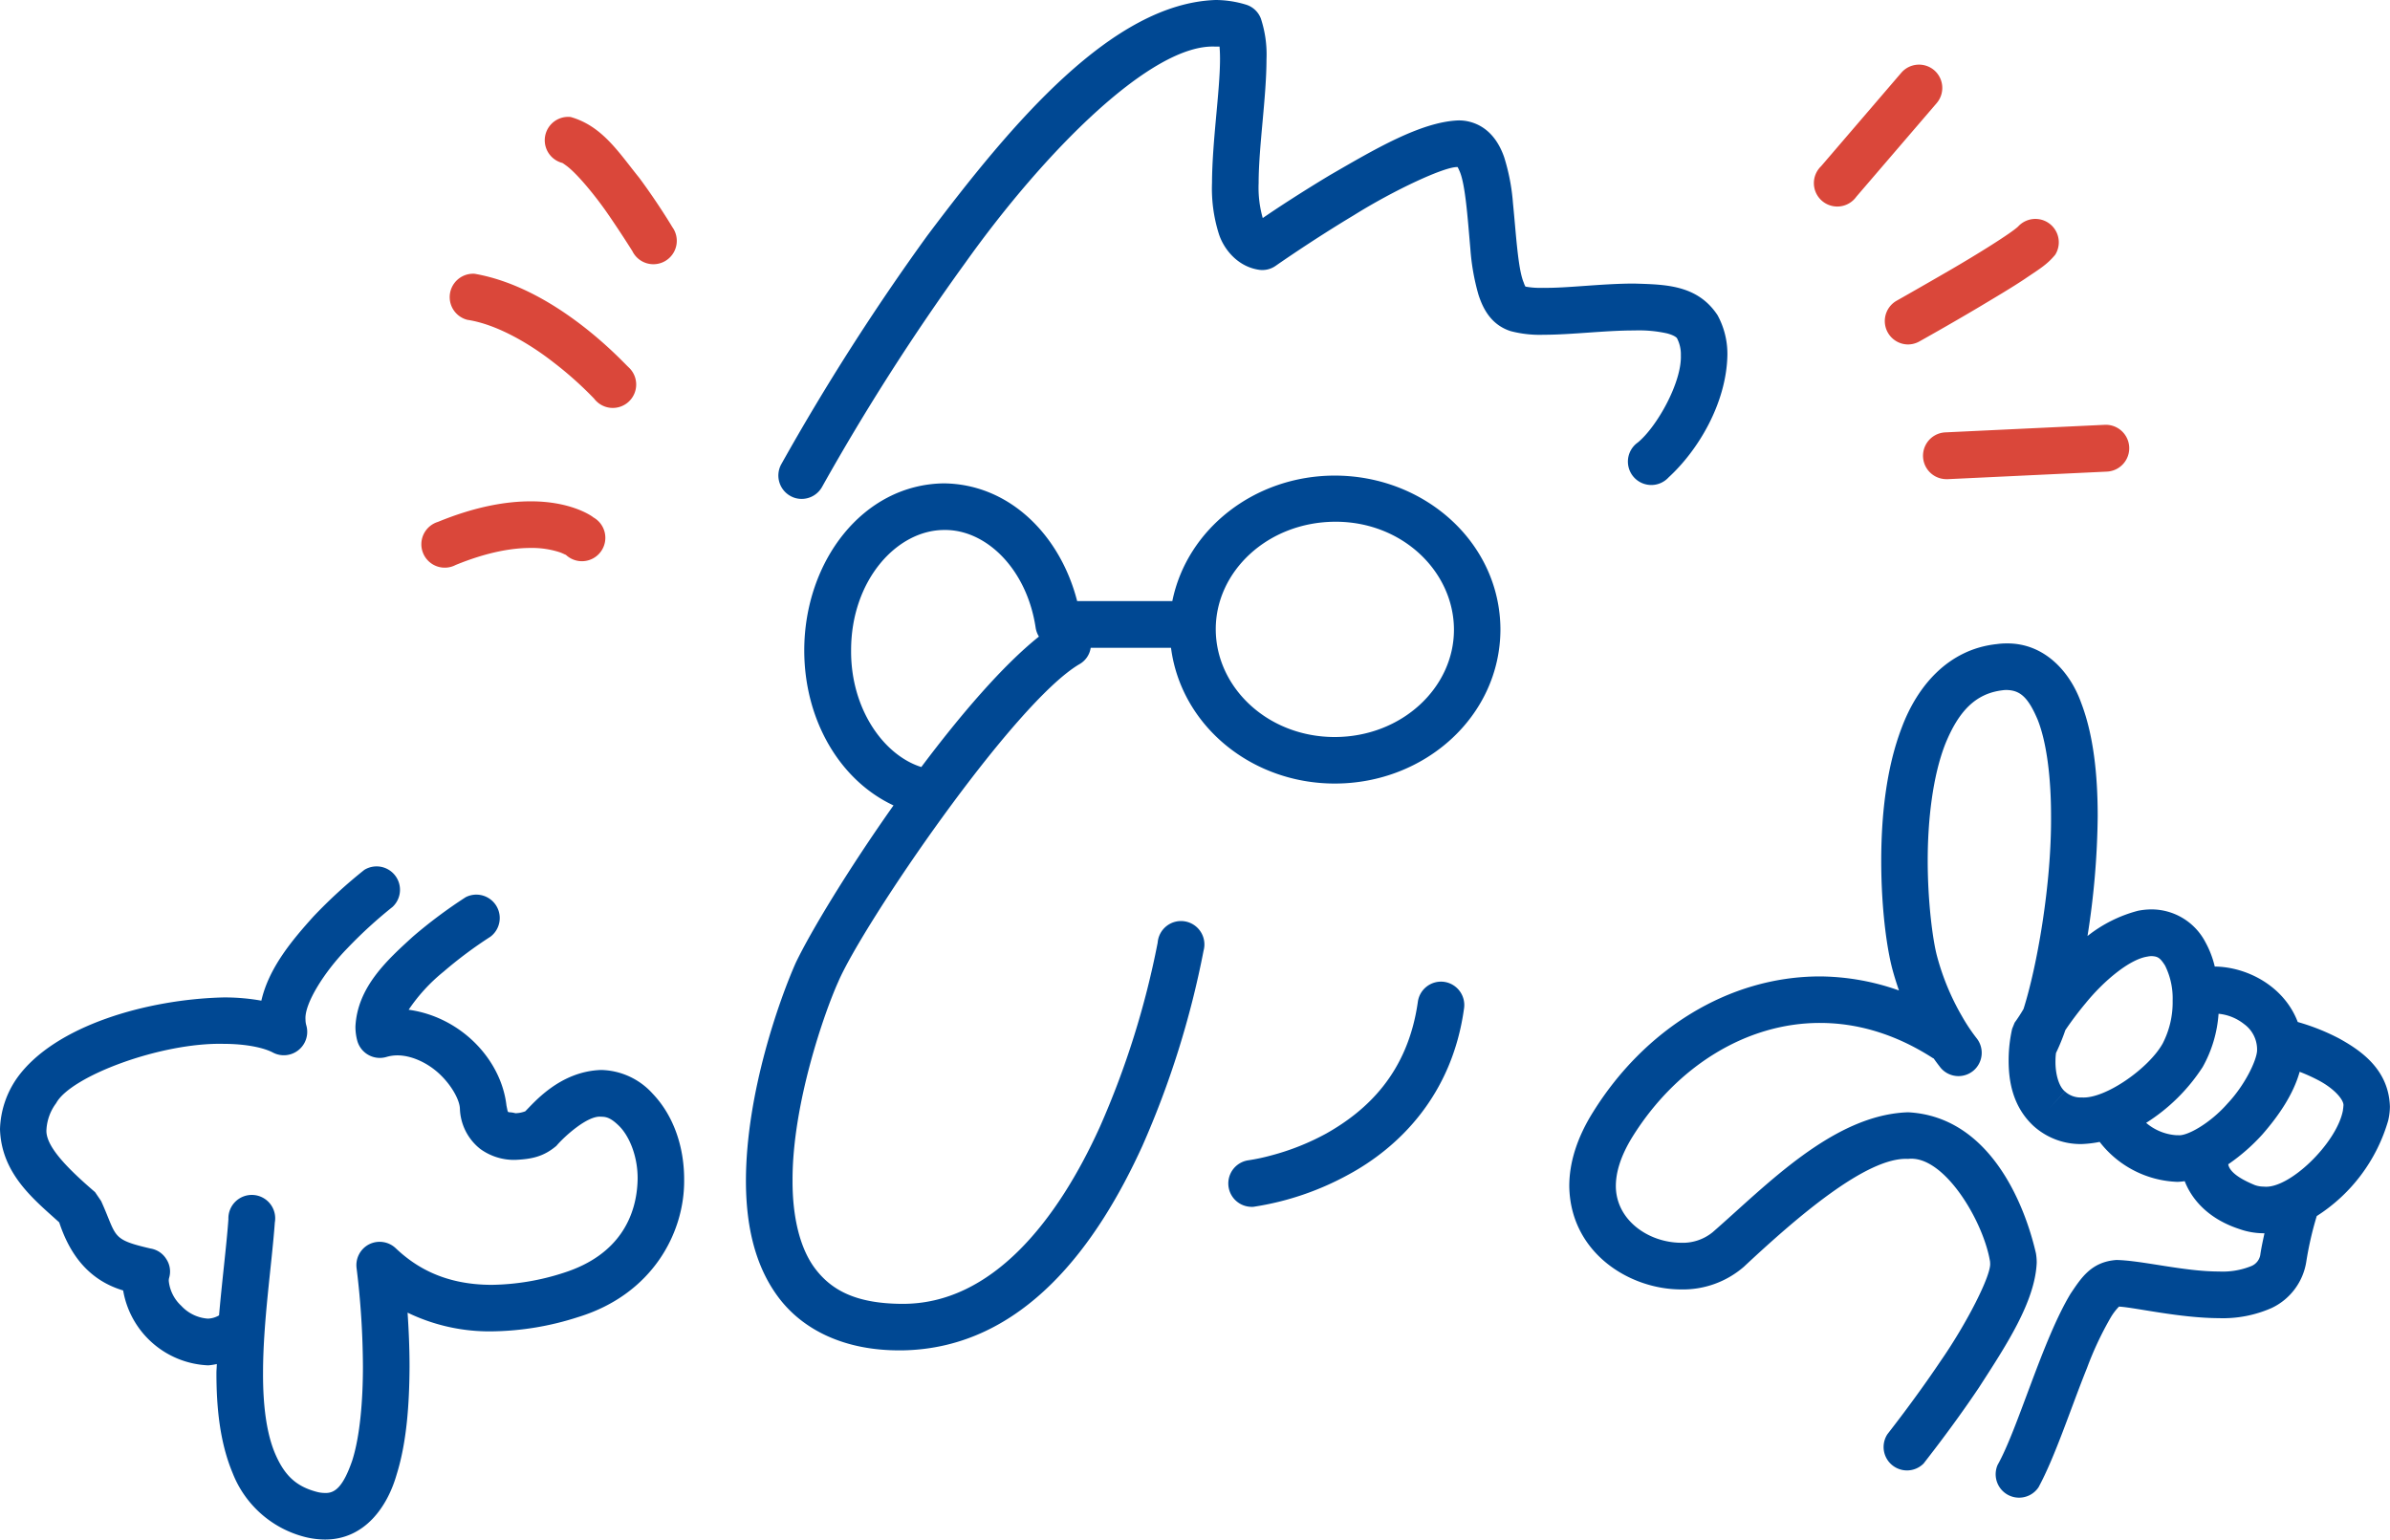 <svg xmlns="http://www.w3.org/2000/svg" viewBox="0 0 510.63 328.95"><defs><style>.cls-1{fill:#004893;}.cls-2{fill:#da473a;}</style></defs><g id="レイヤー_2" data-name="レイヤー 2"><g id="レイヤー_1-2" data-name="レイヤー 1"><path class="cls-1" d="M356.19,71.24c1.72.46,2.09,1,2.09,1a7.48,7.48,0,0,1,.84,3.69c.21,5.73-5.07,15.22-9.19,18.61A5,5,0,1,0,356.5,102c6.24-5.71,12.33-15.73,12.56-26.06a17.25,17.25,0,0,0-2.1-8.59c-4.34-6.59-11.34-6.55-17.82-6.76-6.91,0-14.41,1-19.41.91a17.89,17.89,0,0,1-3.81-.26,4,4,0,0,1-.36-.83c-1.25-2.9-1.64-10.33-2.31-17a43.64,43.64,0,0,0-1.87-9.79c-1-2.9-3.05-6.46-7.33-7.59a9.13,9.13,0,0,0-2.51-.3c-8,.33-17.82,6.15-27.42,11.7-5.87,3.53-11.2,7-14.33,9.16,0,0,0,0,0,0a23.61,23.61,0,0,1-.88-7.45c0-7.8,1.67-18.27,1.68-26.47a24.55,24.55,0,0,0-1.2-8.7,4.94,4.94,0,0,0-3.25-3A22.48,22.48,0,0,0,259.7,0c-22,.76-43.34,26.08-61.58,50.35A499.65,499.65,0,0,0,166.9,99.23a5,5,0,0,0,2,6.76,4.85,4.85,0,0,0,2.38.61,5,5,0,0,0,4.37-2.59,488.84,488.84,0,0,1,30.54-47.79c17.09-24,40-47,53.53-46.26.3,0,.57,0,.84,0,.06.76.1,1.65.1,2.63,0,6.89-1.67,17.49-1.71,26.47A32.22,32.22,0,0,0,260.42,50c1.07,3.3,4,6.88,8.36,7.61a4.94,4.94,0,0,0,3.78-.82s7.71-5.41,16.69-10.8c8.56-5.35,19.49-10.46,22.18-10.29.06.12.19.35.35.73,1.29,2.71,1.78,10.09,2.37,16.76a47.71,47.71,0,0,0,1.72,9.75c.93,2.9,2.63,6.44,6.88,7.81a24.41,24.41,0,0,0,7,.78c6,0,13.37-.94,19.41-.92A27.69,27.69,0,0,1,356.19,71.24ZM128.43,228.62c-8.89.29-14.42,7.09-16.21,8.83a6.37,6.37,0,0,1-2.09.41c-1.92-.51-1.48.38-1.92-1.63-1.13-9.93-9.82-18.95-20.9-20.48a37.09,37.09,0,0,1,7.48-8.15,90.24,90.24,0,0,1,10-7.46,5,5,0,0,0-5.29-8.44,103.33,103.33,0,0,0-11.23,8.38c-5.49,5-11.9,10.77-12.33,19.25a11.52,11.52,0,0,0,.4,3.07,5,5,0,0,0,6.22,3.44,8.18,8.18,0,0,1,2.37-.34c2.9,0,6.36,1.51,9,4s4.29,5.61,4.33,7.41a11.43,11.43,0,0,0,4.36,8.59,12.28,12.28,0,0,0,7.5,2.33c3.48-.17,6-.67,8.76-3,1.51-1.81,6.63-6.55,9.54-6.22,1.09,0,2.07.21,3.88,2,2.22,2.22,4,6.6,3.93,11.38-.16,7.89-4,16.17-15.68,19.93a51.79,51.79,0,0,1-15.46,2.61c-10.5,0-16.64-4.13-20.53-7.81a5,5,0,0,0-5.72-.84A5,5,0,0,0,76.19,271a176,176,0,0,1,1.35,21c0,7.18-.61,14.84-2.29,20.09-1.91,5.52-3.65,7-5.81,6.91a6.79,6.79,0,0,1-1.62-.2c-4.58-1.17-7-3.57-8.95-8s-2.7-10.63-2.67-17.47c0-10.89,1.86-23,2.52-32.14a5,5,0,1,0-9.92-.69c-.39,5.54-1.33,12.85-2,20.55a5,5,0,0,1-2.39.7A8.55,8.55,0,0,1,38.72,279a8.37,8.37,0,0,1-2.66-5.29,2.29,2.29,0,0,1,.08-.69,4.79,4.79,0,0,0-.61-4,4.86,4.86,0,0,0-3.37-2.25c-8.59-2-7.08-2.49-10.55-10.14l-1.3-1.91c-6.2-5.32-10.69-10-10.38-13.42A10.4,10.4,0,0,1,12,235.71c3.07-5.73,22.37-13,35.78-12.67,4.61,0,8.51.77,10.59,1.89a5,5,0,0,0,7.08-5.82,4.46,4.46,0,0,1-.18-1.29c-.25-3.35,4-10.14,8.92-15.18a96.45,96.45,0,0,1,9.69-8.87,5,5,0,0,0-6.05-7.9,105.48,105.48,0,0,0-10.9,10c-4.49,5-9.47,10.88-11.09,17.94a44.55,44.55,0,0,0-8.06-.69c-16.27.38-36.05,6-44.08,17.14A20,20,0,0,0,0,241.28c.31,9.55,7.24,15,12.65,19.9,1.88,5.65,5.43,12.09,13.66,14.55a19.26,19.26,0,0,0,18.14,16h.07a12.9,12.9,0,0,0,1.8-.28c0,.65-.08,1.28-.08,1.91,0,7.54.76,14.94,3.47,21.4A22.55,22.55,0,0,0,65.6,328.51a18.17,18.17,0,0,0,3.84.44c8.57,0,13.38-7.14,15.3-13.88,2.2-7,2.72-15.34,2.76-23.07,0-4.16-.19-8.11-.42-11.53a40.11,40.11,0,0,0,18,4,61.79,61.79,0,0,0,18.43-3.05c15.84-4.84,22.81-18,22.66-29.44,0-7-2.28-13.65-6.74-18.31A15.23,15.23,0,0,0,128.43,228.62Zm180.11-18.83a5,5,0,0,0-5.61,4.25c-2.13,15.19-10.87,23.25-19.56,28.15a52.17,52.17,0,0,1-11.74,4.68,42.08,42.08,0,0,1-5,1.06,5,5,0,0,0,.57,9.93,3.77,3.77,0,0,0,.58,0,61.2,61.2,0,0,0,20.39-6.92c10.47-5.68,22.06-16.7,24.63-35.5A5,5,0,0,0,308.54,209.79ZM285.19,101.62c-17.07,0-31.58,11.34-34.72,26.82H230.14c-3.61-14.09-14.45-25-28.46-25.16-17.36.21-29.82,16.7-29.85,35.66,0,14.79,7.51,27.76,19.07,33.15C181.32,185.64,173.23,199,170,205.75c-3.34,7.54-10.58,27.54-10.63,46.48,0,8.91,1.63,17.81,6.88,24.88s14.25,11.52,26.24,11.42l.31,0c26.11-.42,41.84-23,51.27-43.68a194.66,194.66,0,0,0,13.08-41.74,5,5,0,1,0-9.81-1.7v0A184.49,184.49,0,0,1,235,240.76c-9,19.86-23,37.95-42.25,37.83h-.26c-9.87-.09-14.91-3.07-18.26-7.43s-4.93-11.21-4.9-18.93c-.06-16.33,6.85-36,9.74-42.4,5.23-12.27,37.63-59.93,51.7-68a4.84,4.84,0,0,0,2.26-3.41h17.16c2.15,16.57,17.13,29,35,29,19.24,0,35.33-14.4,35.38-32.91h0C320.52,116,304.43,101.64,285.19,101.62Zm-88.35,62.27c-8.08-2.54-15.1-12.48-15-24.95,0-14.93,9.74-25.68,19.88-25.7,9-.14,17.68,8.38,19.55,20.89a5.13,5.13,0,0,0,.7,1.89C214.29,142.14,205.27,152.66,196.84,163.89Zm88.35-6.41c-14.38,0-25.41-10.63-25.44-23s11.06-22.91,25.44-23,25.4,10.62,25.45,23S299.57,157.44,285.19,157.48ZM499.78,221.9a46.14,46.14,0,0,0-8.86-3.53c-2.89-7.61-10.74-11.77-17.73-11.85a20.54,20.54,0,0,0-2-5.21,13,13,0,0,0-11.46-7,15.22,15.22,0,0,0-2.93.29A29.28,29.28,0,0,0,446,200a172.66,172.66,0,0,0,2.18-25.58c0-8.92-.9-17.35-3.52-24.21-2.37-6.68-7.88-12.82-15.93-12.73a14.19,14.19,0,0,0-2.09.14c-10.42,1.1-17,9-20.29,17.75-3.41,8.84-4.41,19.17-4.42,28.51,0,9.8,1.1,18.25,2.33,23,.44,1.66.94,3.24,1.46,4.75a51.47,51.47,0,0,0-16.84-3c-19.69,0-37.58,11.45-48.46,28.89-3.48,5.52-5.14,10.89-5.14,15.9.19,14.2,12.78,22.07,23.85,22.09a19.87,19.87,0,0,0,13.44-4.83c11.19-10.46,26.26-23.55,35.11-23.06,7.62-.9,16.1,13.28,17.51,22,0,0,0,.12,0,.2.37,2.46-5,13-10.68,21.15-5.64,8.39-11.28,15.47-11.28,15.51a5,5,0,0,0,7.79,6.19h0c0-.06,5.87-7.37,11.76-16.15,5.85-9.06,12-18.36,12.37-26.7a12,12,0,0,0-.16-2c-2.47-10.79-10-29.25-27.31-30.16-16,.51-30.27,15.61-41.76,25.62a10.1,10.1,0,0,1-6.79,2.26c-7-.06-13.88-4.87-13.9-12.13,0-2.76.92-6.29,3.62-10.62,9.39-15,24.34-24.24,40-24.22,7.84,0,16,2.28,24.13,7.52a.58.58,0,0,0,.15.06c.82,1.16,1.39,1.86,1.44,1.94a5,5,0,0,0,3.86,1.84,5,5,0,0,0,3.16-1.13,5,5,0,0,0,.69-7,38.19,38.19,0,0,1-3.11-4.68,52.39,52.39,0,0,1-5.31-12.79c-.9-3.29-2-11.53-2-20.45,0-8.58,1.05-18,3.75-24.9,2.85-7,6.44-10.79,12.23-11.49a5.73,5.73,0,0,1,.88-.06c2.79.07,4.54,1.39,6.65,6.39,1.92,4.86,2.85,12.41,2.84,20.6.1,14.79-3.05,32.27-5.88,41.17a33.25,33.25,0,0,1-1.9,2.92l-.53,1.31a30.69,30.69,0,0,0-.75,6.76c0,4,.67,9.63,5.25,13.94a15,15,0,0,0,10.23,3.93h.12a24.54,24.54,0,0,0,3.85-.46,21.94,21.94,0,0,0,16.47,8.53h.3a13.27,13.27,0,0,0,1.4-.14c1.35,3.51,4.67,7.94,11.69,10.23a15.61,15.61,0,0,0,5.18.9l.17,0c-.3,1.4-.61,2.8-.86,4.37a3.16,3.16,0,0,1-2,2.66,16.34,16.34,0,0,1-6.87,1.14c-7.48,0-16.42-2.36-21.9-2.46-5.43.38-7.59,3.95-9.77,7.16-6.06,10-11.26,28.88-15.61,36.62a5,5,0,0,0,8.74,4.78c3.56-6.57,6.86-16.8,10.36-25.5a70.55,70.55,0,0,1,5-10.67,12.23,12.23,0,0,1,1.83-2.43h0c3.33.17,12.88,2.43,21.34,2.47a25.78,25.78,0,0,0,11.27-2.17,13.18,13.18,0,0,0,7.42-10,71.9,71.9,0,0,1,2.22-9.65,36.1,36.1,0,0,0,15.26-20.39,13.25,13.25,0,0,0,.37-3C510.36,228.42,504.27,224.39,499.78,221.9Zm-55,12.59a4.93,4.93,0,0,1-3.61-1.29l-3.38,3.66,3.37-3.67c-1.32-1.08-2.06-3.8-2-6.61a13,13,0,0,1,.11-1.59,44.52,44.52,0,0,0,2-4.89,70.87,70.87,0,0,1,4.35-5.77c3.9-4.79,9.38-9.36,13.16-9.93a4.47,4.47,0,0,1,.95-.11c1.3.08,1.77.35,2.83,2a15.72,15.72,0,0,1,1.63,7.5,19.18,19.18,0,0,1-2.12,9.16C459.12,228.27,449.74,234.86,444.76,234.49Zm20.62,8.07H465a11.09,11.09,0,0,1-6.47-2.64A39.39,39.39,0,0,0,470.6,228,27,27,0,0,0,474,216.61a10.36,10.36,0,0,1,5.45,2.2,6.71,6.71,0,0,1,2.78,5.24c0,.22,0,.38,0,.48-.16,2.22-2.66,7.38-6.28,11.22C472.25,240,467.26,242.79,465.38,242.56Zm35.19-5.4c-1.24,7-11.52,17-16.92,16.38a5.75,5.75,0,0,1-1.88-.31c-4.9-2-5.58-3.67-5.72-4.46a41.44,41.44,0,0,0,7.26-6.34c3.61-4.13,6.65-8.64,8-13.42a36.77,36.77,0,0,1,3.77,1.69c3.72,1.89,5.83,4.48,5.57,5.63A5.24,5.24,0,0,1,500.57,237.16Z"/><path class="cls-2" d="M136.58,38c-4.34-5.35-7.86-11.07-14.66-13a5,5,0,0,0-1.83,9.8s.1,0,.67.43c2.21,1.49,6.22,6.28,9.13,10.5s5.19,7.89,5.2,7.89a5,5,0,1,0,8.54-5.12C143.59,48.41,140.54,43.33,136.58,38ZM134.24,78.4c-.42-.19-15-16.79-32.82-19.9a5,5,0,0,0-1.55,9.84c6.17.93,13.17,5,18.41,9.1a77.82,77.82,0,0,1,8.65,7.73,5,5,0,1,0,7.31-6.75Zm-7.52,32.1c-.65-.51-5.1-3.4-13.36-3.38-5.15,0-11.76,1.09-19.79,4.39a5,5,0,1,0,3.78,9.21c7-2.86,12.27-3.64,16-3.64a19.25,19.25,0,0,1,6.24.92,11,11,0,0,1,1.2.52l.08,0a5,5,0,1,0,5.85-8ZM413.24,15a5,5,0,0,0-7,.52l-17.16,20a5,5,0,1,0,7.54,6.5l17.17-20A5,5,0,0,0,413.24,15ZM423,65.51c3.33-2,6.73-4,9.54-5.87,2.92-2,4.75-3,6.57-5.22a5,5,0,0,0-7.95-6l0,0c-1.56,1.45-8.45,5.76-14.42,9.23s-11.53,6.61-11.53,6.61a5,5,0,0,0,2.41,9.34A5.05,5.05,0,0,0,410,73h0S416.36,69.46,423,65.51Zm26.68,25.26-33.95,1.61a5,5,0,0,0,.26,10h.22l33.93-1.61a5,5,0,0,0-.46-10Z"/></g></g></svg>